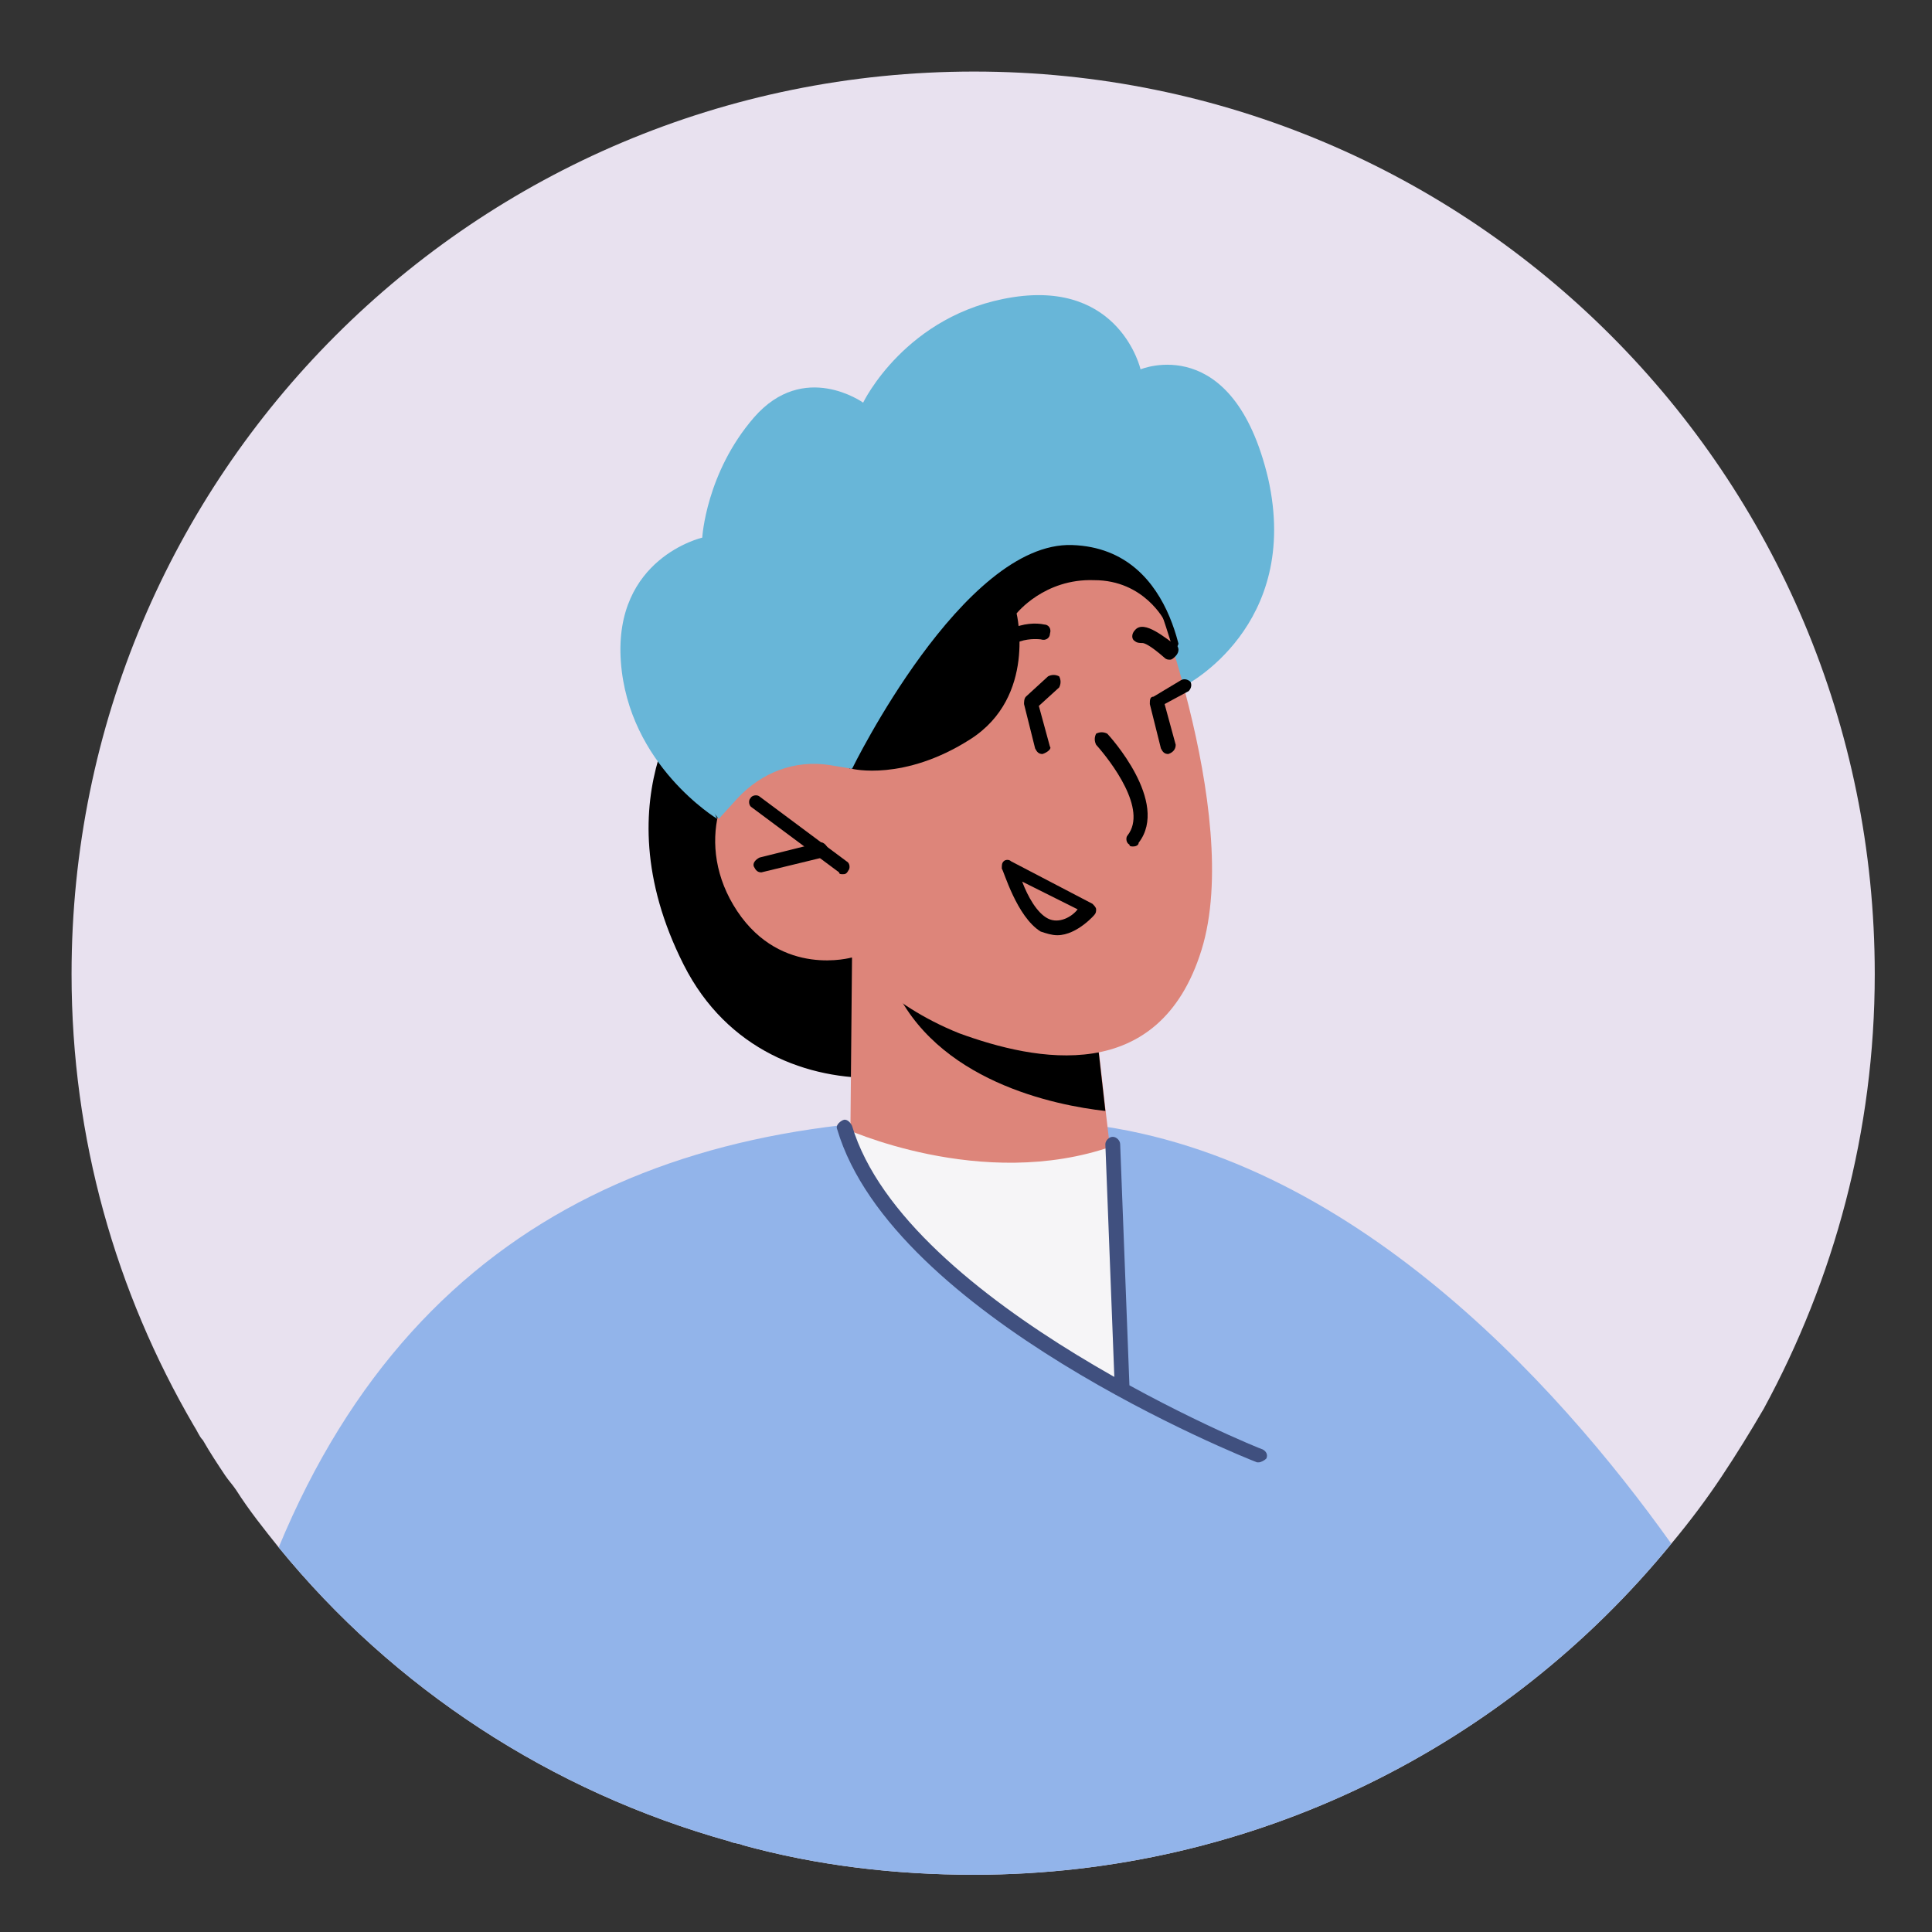 <svg width="54" height="54" viewBox="0 0 54 54" fill="none" xmlns="http://www.w3.org/2000/svg">
<rect x="0" y="0" width="54" height="54" fill="#333333" stroke="none"/>
<path d="M2 27.226C2 31.826 3.241 36.117 5.412 39.839C5.515 39.994 5.567 40.149 5.67 40.252C5.877 40.614 6.084 40.924 6.29 41.234C6.394 41.389 6.497 41.493 6.601 41.648C6.962 42.217 7.376 42.733 7.79 43.251C10.995 47.179 15.388 50.074 20.402 51.469C20.506 51.521 20.661 51.521 20.764 51.573C22.832 52.142 25.003 52.4 27.226 52.4C35.083 52.4 42.113 48.782 46.714 43.147C47.231 42.527 47.696 41.907 48.109 41.286C48.523 40.666 48.937 39.994 49.298 39.373C51.263 35.755 52.4 31.62 52.4 27.226C52.4 13.269 41.131 2 27.226 2C13.269 2 2 13.269 2 27.226Z" fill="#E8E1EF"/>
<path d="M19.524 19.058C19.524 19.058 16.68 22.16 19.11 26.967C21.54 31.774 28.208 30.224 28.208 28.053C28.26 25.933 21.074 17.611 21.074 17.611L19.524 19.058Z" fill="black"/>
<path d="M33.119 19.163C33.119 19.163 36.376 17.508 35.445 13.373C34.463 9.238 31.879 10.323 31.879 10.323C31.879 10.323 31.31 7.842 28.312 8.307C25.314 8.772 24.125 11.254 24.125 11.254C24.125 11.254 22.471 10.065 21.075 11.667C19.731 13.218 19.628 15.027 19.628 15.027C19.628 15.027 17.146 15.596 17.353 18.491C17.56 21.385 20.041 22.884 20.041 22.884L33.119 19.163Z" fill="#68B6D8"/>
<path d="M7.789 43.251C10.994 47.179 15.388 50.074 20.402 51.47C20.505 51.521 20.66 51.521 20.764 51.573C22.831 52.142 25.003 52.4 27.225 52.4C35.083 52.4 42.113 48.782 46.713 43.147C43.508 38.65 37.46 31.93 29.758 31.361C19.782 30.638 11.769 33.636 7.789 43.251Z" fill="#92B4EA"/>
<path d="M32.448 19.059C32.448 19.059 34.722 14.872 33.068 12.959C31.414 11.046 30.535 12.235 30.535 12.235C30.535 12.235 30.845 11.046 28.312 11.305C25.779 11.563 23.763 13.166 23.763 13.166C23.763 13.166 22.626 12.545 21.075 14.768C19.576 16.991 19.525 19.059 19.525 19.059C19.525 19.059 18.956 19.059 19.421 21.178C19.887 23.246 21.489 25.107 21.489 25.107L32.448 19.059Z" fill="black"/>
<path d="M23.815 26.709L23.764 32.188C23.764 32.188 24.746 33.79 27.951 34.1C30.329 34.307 31.104 32.757 31.104 32.757L30.897 30.999L30.587 28.259L24.797 26.915L23.815 26.709Z" fill="#DD857A"/>
<path d="M24.795 26.968C24.795 27.123 24.847 27.278 24.95 27.485C26.139 30.225 29.499 30.897 30.895 31.052L30.584 28.312L24.795 26.968Z" fill="black"/>
<path d="M31.98 15.802C31.98 15.802 34.771 22.729 33.582 26.554C32.393 30.38 28.93 29.656 26.811 28.881C24.743 28.053 23.812 26.761 23.812 26.761C23.812 26.761 21.848 27.33 20.607 25.469C19.367 23.608 20.194 21.54 21.331 21.075C22.468 20.61 23.761 21.488 23.761 21.488L22.779 19.473C22.779 19.473 27.483 9.496 31.98 15.802Z" fill="#DD857A"/>
<path d="M23.556 24.434C23.504 24.434 23.453 24.434 23.453 24.383L21.023 22.574C20.92 22.522 20.92 22.367 20.971 22.315C21.023 22.212 21.178 22.212 21.23 22.263L23.66 24.073C23.763 24.124 23.763 24.279 23.711 24.331C23.66 24.434 23.608 24.434 23.556 24.434Z" fill="black"/>
<path d="M21.281 24.383C21.178 24.383 21.126 24.331 21.074 24.228C21.023 24.124 21.126 24.021 21.229 23.969L22.884 23.556C22.987 23.504 23.09 23.607 23.142 23.711C23.194 23.814 23.09 23.918 22.987 23.969L21.281 24.383Z" fill="black"/>
<path d="M27.485 18.903H27.433C27.33 18.852 27.278 18.748 27.33 18.645C27.743 17.508 28.726 17.353 29.191 17.456C29.294 17.456 29.398 17.559 29.346 17.715C29.346 17.818 29.242 17.921 29.087 17.87C29.036 17.87 28.053 17.715 27.692 18.8C27.64 18.852 27.588 18.903 27.485 18.903Z" fill="black"/>
<path d="M32.706 18.438C32.654 18.438 32.603 18.438 32.551 18.387C32.138 18.025 31.983 17.973 31.931 17.973C31.879 17.973 31.776 17.973 31.724 17.921C31.621 17.87 31.621 17.715 31.724 17.611C31.983 17.301 32.603 17.87 32.861 18.025C32.965 18.076 32.965 18.231 32.861 18.335C32.81 18.387 32.758 18.438 32.706 18.438Z" fill="black"/>
<path d="M31.671 23.659C31.62 23.659 31.568 23.659 31.568 23.607C31.465 23.555 31.465 23.4 31.516 23.349C32.085 22.625 31.051 21.281 30.637 20.816C30.586 20.712 30.586 20.609 30.637 20.506C30.741 20.454 30.844 20.454 30.948 20.506C30.999 20.557 32.705 22.418 31.826 23.555C31.826 23.607 31.775 23.659 31.671 23.659Z" fill="black"/>
<path d="M32.55 17.353C32.55 17.353 31.981 16.216 30.585 16.216C29.189 16.164 28.414 17.146 28.414 17.146C28.414 17.146 28.983 19.472 27.122 20.661C25.261 21.85 23.814 21.488 23.814 21.488L22.47 20.971L21.487 18.955L25.468 14.768L30.585 12.184L33.118 14.561L32.55 17.353Z" fill="black"/>
<path d="M31.103 32.033L31.361 38.754C31.361 38.754 27.484 36.789 25.778 35.032C23.762 32.964 23.556 31.517 23.556 31.517C23.556 31.517 27.433 33.326 31.103 32.033Z" fill="#F6F5F7"/>
<path d="M35.186 40.873H35.135C34.721 40.718 24.951 36.789 23.401 31.568C23.349 31.465 23.452 31.361 23.555 31.31C23.659 31.258 23.762 31.361 23.814 31.465C25.313 36.479 35.238 40.511 35.29 40.511C35.393 40.563 35.445 40.666 35.393 40.769C35.341 40.821 35.238 40.873 35.186 40.873Z" fill="#40507F"/>
<path d="M31.361 38.908C31.257 38.908 31.154 38.805 31.154 38.702L30.895 31.982C30.895 31.878 30.999 31.775 31.102 31.775C31.206 31.775 31.309 31.878 31.309 31.982L31.567 38.702C31.567 38.805 31.464 38.908 31.361 38.908Z" fill="#40507F"/>
<path d="M33.12 19.162C33.12 19.162 33.017 15.337 29.967 15.234C26.917 15.13 23.816 21.488 23.816 21.488L23.195 21.385C22.213 21.23 21.283 21.592 20.611 22.315L20.094 22.884C20.094 22.884 18.543 21.282 18.44 19.834C18.336 18.387 19.267 16.733 19.267 16.733L21.128 12.959L23.299 11.822L27.279 10.736L29.915 10.374C29.915 10.374 34.516 12.339 34.671 12.235C34.878 12.132 35.395 15.544 35.395 15.544L33.12 19.162Z" fill="#68B6D8"/>
<path d="M29.552 26.14C29.397 26.14 29.242 26.088 29.087 26.037C28.415 25.623 28.053 24.331 28.001 24.279C28.001 24.176 28.001 24.124 28.053 24.073C28.104 24.021 28.208 24.021 28.259 24.073L30.534 25.261C30.586 25.313 30.637 25.365 30.637 25.416C30.637 25.468 30.637 25.52 30.586 25.572C30.637 25.52 30.12 26.14 29.552 26.14ZM28.57 24.641C28.725 25.055 28.983 25.52 29.293 25.675C29.603 25.83 29.965 25.623 30.12 25.416L28.57 24.641Z" fill="black"/>
<path d="M29.139 21.075C29.036 21.075 28.984 21.023 28.932 20.919L28.622 19.679C28.622 19.627 28.622 19.524 28.674 19.472L29.294 18.904C29.398 18.852 29.501 18.852 29.604 18.904C29.656 19.007 29.656 19.11 29.604 19.214L29.036 19.731L29.346 20.868C29.398 20.919 29.294 21.023 29.139 21.075C29.191 21.075 29.191 21.075 29.139 21.075Z" fill="black"/>
<path d="M32.655 21.075C32.551 21.075 32.499 21.023 32.448 20.919L32.138 19.679C32.138 19.575 32.138 19.472 32.241 19.472L33.017 19.007C33.12 18.955 33.223 19.007 33.275 19.058C33.327 19.162 33.275 19.265 33.223 19.317L32.551 19.679L32.861 20.816C32.861 20.919 32.81 21.023 32.655 21.075Z" fill="black"/>
</svg>
